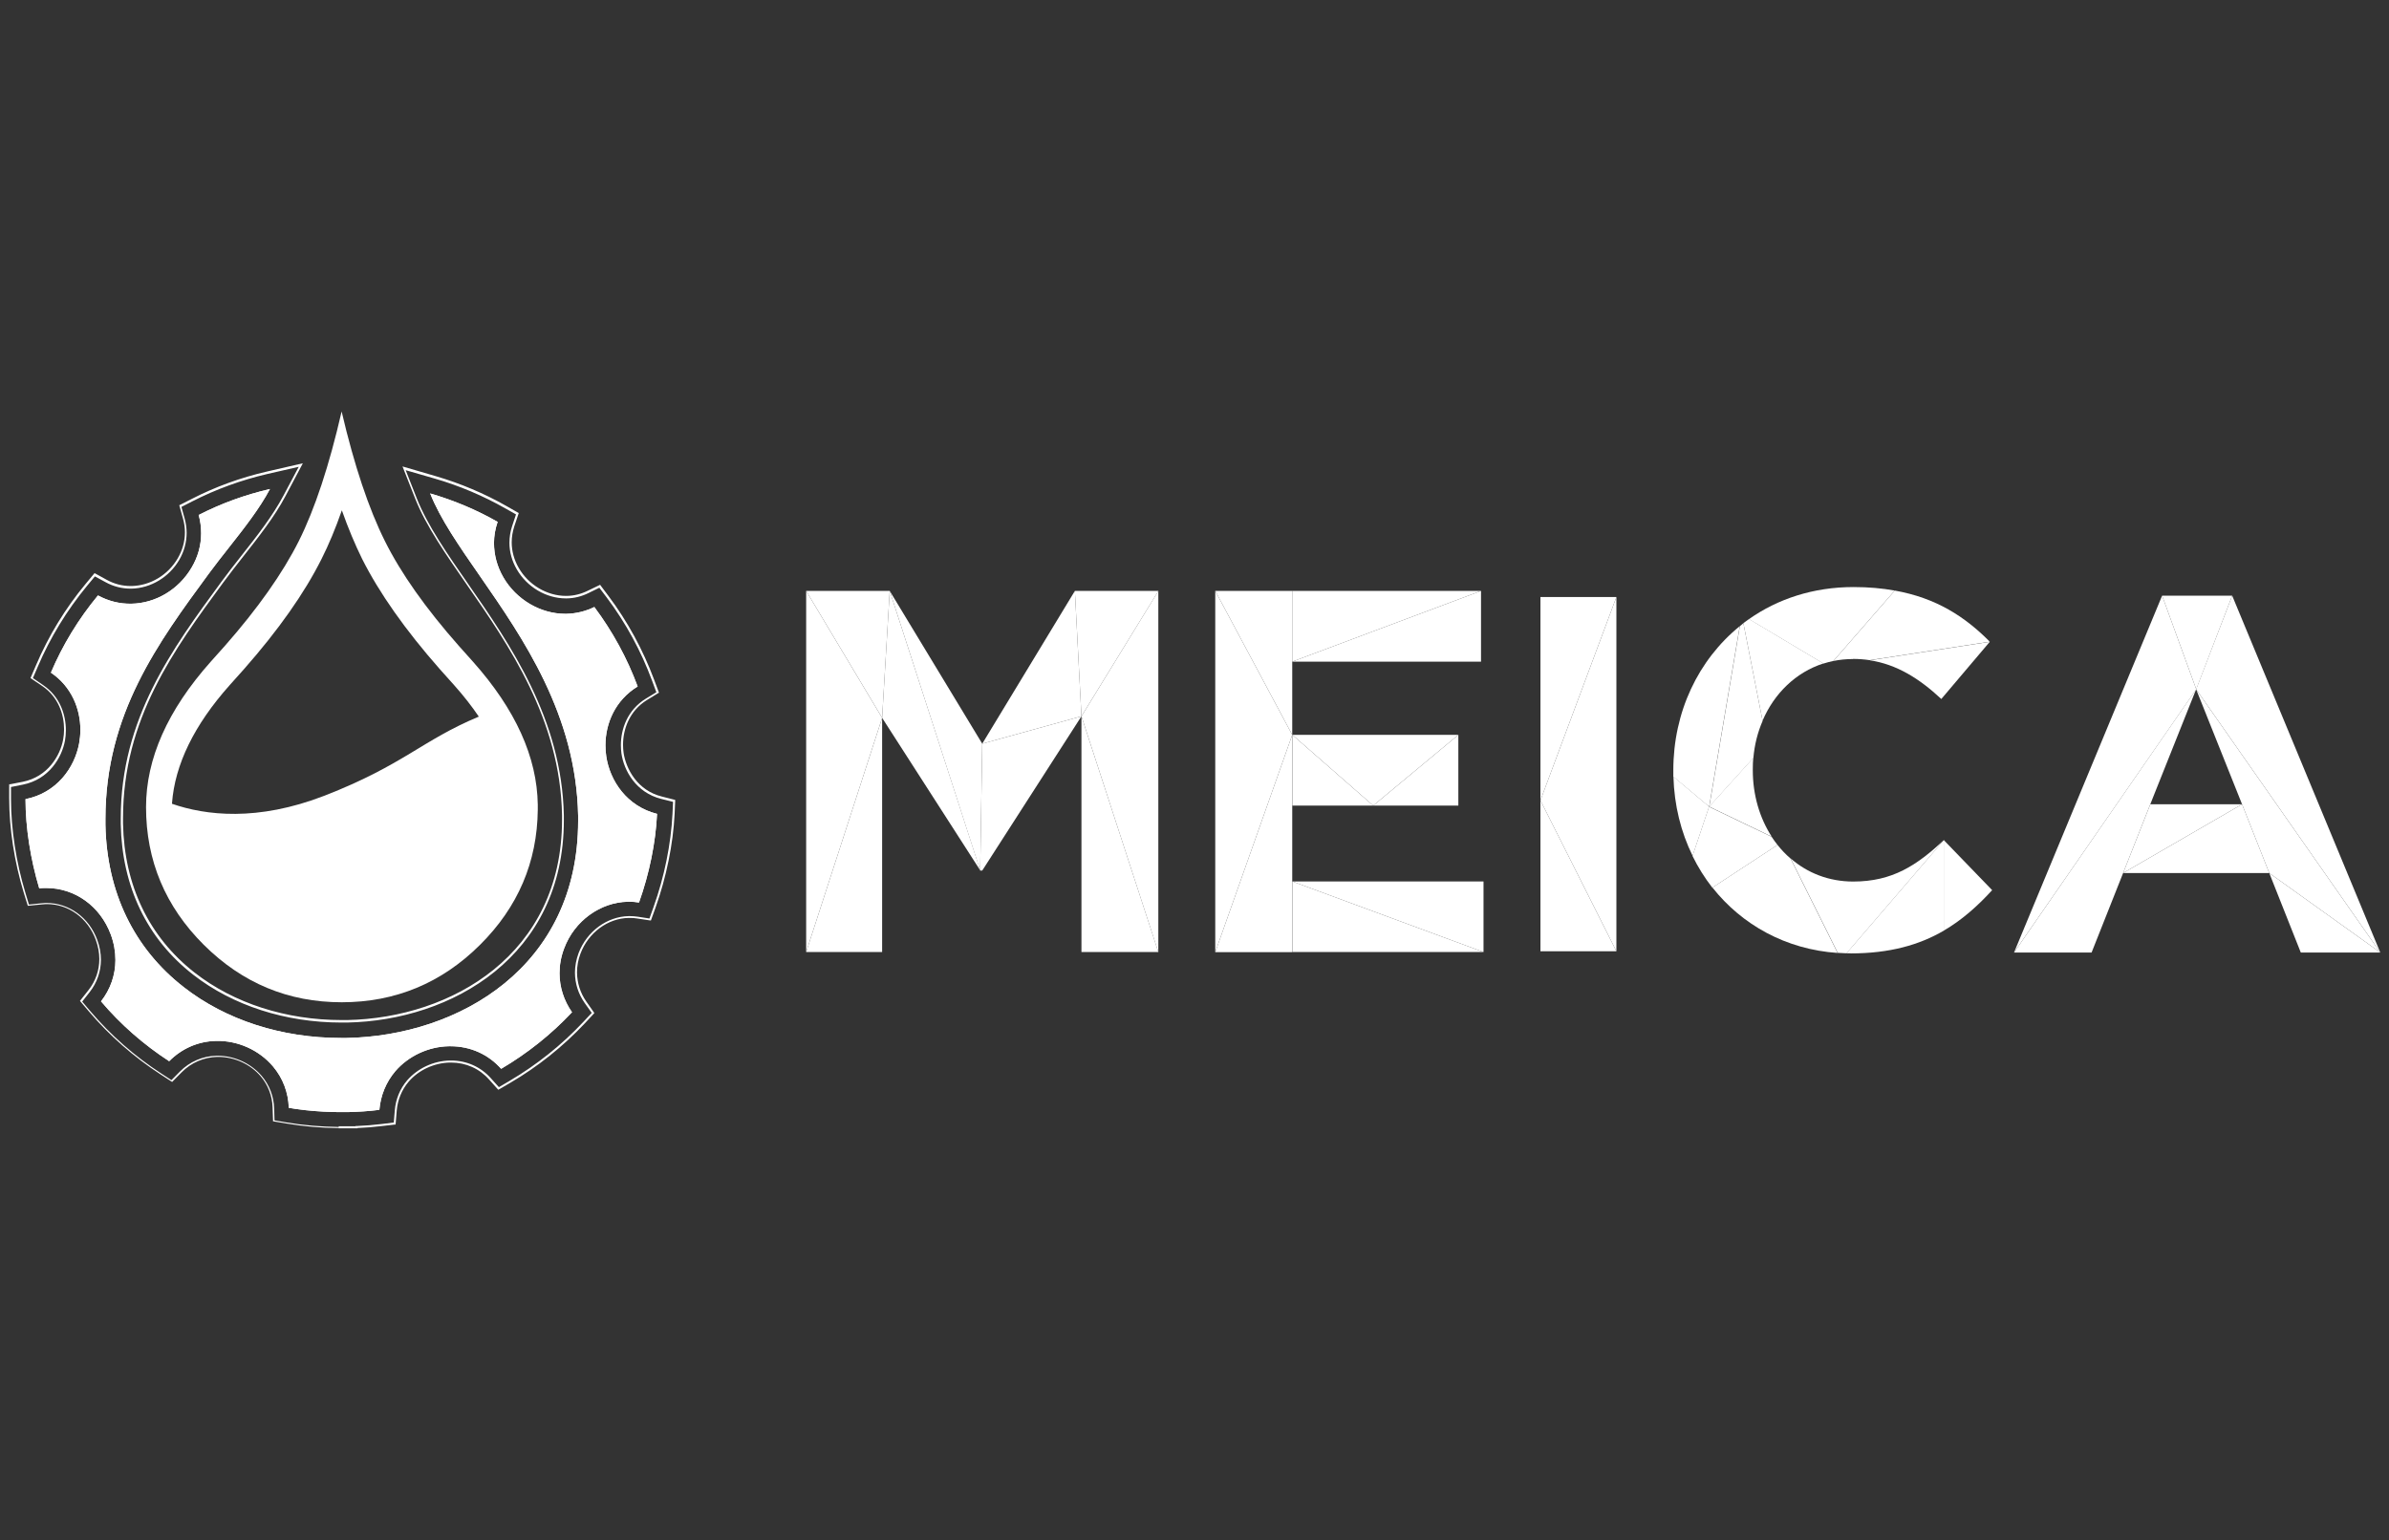 <?xml version="1.0" encoding="UTF-8"?><svg id="a" xmlns="http://www.w3.org/2000/svg" xmlns:xlink="http://www.w3.org/1999/xlink" viewBox="0 0 210.7 135.9"><rect x="0" y="0" width="210.7" height="135.9" fill="#333333" stroke="none"/><defs><style>.c{fill:#fff;}.d{clip-path:url(#b);}</style><clipPath id="b"><path class="c" d="M17.52,45.42c.15,.54,.22,1.09,.22,1.63,0,1.04-.28,2.08-.84,3.02-1.13,1.93-3.16,3.15-5.31,3.19-1.03,.02-2.03-.23-2.95-.73-1.72,2.08-3.11,4.36-4.15,6.81,1.83,1.24,2.6,3.21,2.6,5.05,0,.41-.04,.8-.11,1.19-.4,2.17-2,4.38-4.73,4.92,0,2.52,.44,5.29,1.21,7.87,.17-.02,.34-.03,.5-.03h.12c2.53,0,4.76,1.6,5.69,4.1,.28,.75,.41,1.51,.41,2.25,0,1.32-.44,2.59-1.27,3.65,1.73,2.04,3.75,3.81,6.01,5.28,1.11-1.12,2.56-1.76,4.15-1.79,1.91-.04,3.77,.8,5,2.24,.88,1.04,1.36,2.31,1.4,3.66,.18,.03,.37,.06,.55,.09h.01l.13,.02c1.04,.15,2.1,.23,3.15,.26h.09c.17,0,.35,.01,.52,.01h.75c.93-.02,1.87-.08,2.79-.2,.11-1.27,.59-2.44,1.4-3.4,1.16-1.35,2.93-2.18,4.74-2.21h.07s.06,0,.06,0c1.76,0,3.33,.71,4.47,1.99,2.31-1.36,4.41-3.03,6.25-4.99-.72-1.03-1.1-2.22-1.1-3.44,0-.73,.13-1.47,.41-2.2,.9-2.41,3.17-4.06,5.62-4.11h.12c.28,0,.57,.02,.86,.07,.91-2.55,1.47-5.3,1.59-7.82-2.66-.67-4.16-2.91-4.48-5.08-.05-.32-.07-.65-.07-.98,0-1.92,.86-3.97,2.84-5.18-.93-2.51-2.21-4.85-3.82-7.01-.78,.38-1.61,.58-2.46,.6h-.11c-2.18,0-4.31-1.25-5.45-3.21-.56-.96-.83-2-.83-3.04,0-.62,.11-1.25,.32-1.86-1.87-1.07-3.86-1.9-5.95-2.51,.88,2.23,2.55,4.64,4.41,7.32,3.77,5.44,8.47,12.21,8.64,21.11v.46c0,12.88-10.52,18.96-20.41,19.15h-.51c-5.23,0-10.15-1.58-13.87-4.49-4.4-3.43-6.78-8.38-6.9-14.31,0-.19,0-.37,0-.55,0-9.21,4.64-15.52,9.13-21.63,.56-.76,1.18-1.55,1.78-2.31,1.33-1.69,2.69-3.42,3.6-5.14-2.19,.51-4.3,1.27-6.3,2.3"/></clipPath></defs><g><polygon class="c" points="95.38 63.19 102.16 52.14 102.16 84 95.38 63.19"/><polygon class="c" points="95.38 83.99 102.16 83.99 95.38 63.19 95.38 83.99"/><polygon class="c" points="94.8 52.13 95.38 63.19 102.17 52.13 94.8 52.13"/><polygon class="c" points="86.63 65.61 86.45 76.8 86.63 76.8 95.38 63.19 86.63 65.61"/><polygon class="c" points="94.8 52.13 95.38 63.19 86.63 65.61 94.8 52.13"/><polygon class="c" points="78.47 52.13 77.8 63.33 86.46 76.8 78.47 52.13"/><polygon class="c" points="86.63 65.61 78.47 52.13 86.45 76.8 86.63 65.61"/><polygon class="c" points="71.1 52.13 77.8 63.33 78.47 52.13 71.1 52.13"/><polygon class="c" points="77.8 83.99 71.1 83.99 77.8 63.33 77.8 83.99"/><polygon class="c" points="71.1 52.13 71.1 83.99 77.8 63.33 71.1 52.13"/><polygon class="c" points="107.18 52.13 113.97 64.83 113.97 58.37 113.97 52.13 107.18 52.13"/><polygon class="c" points="107.18 84 113.97 64.83 113.97 71.07 113.97 77.76 113.97 84 107.18 84"/><polygon class="c" points="107.18 52.13 107.18 84 113.97 64.83 107.18 52.13"/><polygon class="c" points="130.62 52.13 113.97 58.37 113.97 52.13 130.62 52.13"/><polygon class="c" points="130.62 58.37 113.97 58.37 130.62 52.13 130.62 58.37"/><polygon class="c" points="128.62 64.83 121.11 71.07 113.98 64.83 128.62 64.83"/><polygon class="c" points="128.62 71.07 128.62 64.83 121.11 71.07 128.62 71.07"/><polygon class="c" points="113.98 71.07 113.98 64.83 121.11 71.07 113.98 71.07"/><polygon class="c" points="113.98 77.76 130.84 83.99 113.98 83.99 113.98 77.76"/><polygon class="c" points="130.84 77.76 130.84 83.99 113.98 77.76 130.84 77.76"/><polygon class="c" points="142.56 52.67 135.86 70.61 135.86 52.67 142.56 52.67"/><polygon class="c" points="142.56 83.92 142.56 52.67 135.86 70.61 142.56 83.92"/><polygon class="c" points="135.86 83.92 142.56 83.92 135.86 70.61 135.86 83.92"/><path class="c" d="M163.43,58.13c.51,0,1,.04,1.47,.11l10.59-1.63c-2.18-2.2-4.72-3.86-8.38-4.51l-5.41,6.21c.55-.11,1.13-.17,1.72-.17"/><path class="c" d="M171.22,61.66l4.27-5.04-10.59,1.63c2.37,.36,4.36,1.59,6.32,3.42"/><path class="c" d="M156.77,74.54l-5.74,3.76c2.6,3.29,6.48,5.46,11.04,5.77l-4.15-8.33c-.42-.36-.8-.76-1.15-1.2"/><path class="c" d="M153.76,54.98l1.69,8.6c1.03-2.41,2.94-4.27,5.37-5.05l-6.56-3.92-.5,.36"/><path class="c" d="M163.47,51.79c-3.55,0-6.69,1.05-9.22,2.83l6.57,3.92c.29-.09,.58-.17,.88-.23l5.41-6.21c-1.1-.2-2.31-.31-3.64-.31"/><path class="c" d="M163.21,84.11c3.42,0,6.03-.73,8.23-2.01v-7.99l-8.59,9.99h.36"/><path class="c" d="M175.7,78.53l-4.27-4.42v7.99c1.58-.92,2.95-2.13,4.27-3.57"/><path class="c" d="M157.93,75.74l4.15,8.32c.26,.02,.51,.03,.78,.04l8.59-9.99c-2.4,2.23-4.53,3.66-8.01,3.66-2.15,0-4.04-.76-5.5-2.03"/><path class="c" d="M155.45,63.58l-1.69-8.6-.31,.26-2.7,15.93,3.89-4.3c.1-1.17,.38-2.27,.82-3.28"/><path class="c" d="M156.77,74.54c-.18-.23-.36-.47-.52-.72l-5.52-2.65-1.46,4.34c.49,1,1.08,1.94,1.75,2.8l5.74-3.76Z"/><path class="c" d="M154.59,67.86c0-.34,.01-.67,.04-1l-3.89,4.3,5.52,2.65c-1.07-1.65-1.67-3.68-1.67-5.87v-.09Z"/><path class="c" d="M147.59,68.52c.07,2.52,.66,4.89,1.69,6.98l1.46-4.34-3.15-2.65Z"/><path class="c" d="M147.58,67.95v.57s3.16,2.65,3.16,2.65l2.7-15.93c-3.66,2.97-5.86,7.57-5.86,12.72"/><polygon class="c" points="190.69 52.55 193.7 60.81 196.87 52.55 190.69 52.55"/><polygon class="c" points="209.93 84.03 196.87 52.55 193.69 60.81 209.93 84.03"/><polygon class="c" points="200.14 77.02 209.93 84.03 202.92 84.03 200.14 77.02"/><polygon class="c" points="193.69 60.81 197.74 70.95 200.14 77.02 209.93 84.03 193.69 60.81"/><polygon class="c" points="190.69 52.55 193.7 60.81 177.63 84.03 190.69 52.55"/><polygon class="c" points="184.47 84.03 187.25 77.02 189.98 70.11 193.69 60.81 177.63 84.03 184.47 84.03"/><polygon class="c" points="197.74 70.95 200.14 77.02 187.25 77.02 197.74 70.95"/><polygon class="c" points="189.65 70.95 187.25 77.02 197.74 70.95 189.65 70.95"/></g><g><path class="c" d="M29.83,99.51v-.09c-1.54-.02-3.08-.15-4.57-.4l-1.05-.18-.03-1.07c-.04-1.06-.42-2.05-1.1-2.85-.95-1.11-2.4-1.78-3.88-1.78h-.1s0,0,0,0h0c-1.22,.02-2.37,.52-3.24,1.4l-.74,.75-.89-.58c-2.36-1.53-4.47-3.39-6.29-5.53l-.69-.82,.66-.84c.65-.83,.99-1.83,.99-2.85,0-.58-.11-1.18-.33-1.77-.73-1.97-2.49-3.24-4.47-3.24h-.1l-.38,.03-1.07,.11-.31-1.03c-.81-2.69-1.27-5.62-1.27-8.26v-1.08s1.05-.21,1.05-.21c2.29-.46,3.43-2.37,3.71-3.88,.05-.28,.08-.6,.08-.92,0-1.35-.51-2.97-2.02-3.99l-.89-.61,.43-1c1.09-2.56,2.56-4.97,4.35-7.14l.69-.83,.94,.51c.69,.38,1.44,.57,2.2,.57h.09s0,0,0,0c1.7-.04,3.32-1.01,4.21-2.54,.43-.74,.65-1.56,.65-2.38,0-.42-.06-.84-.17-1.25l-.29-1.04,.96-.49c2.09-1.07,4.32-1.88,6.6-2.41l2.79-.64-1.35,2.54c-.96,1.81-2.36,3.6-3.72,5.32-.6,.76-1.2,1.53-1.75,2.28-4.35,5.93-8.88,12.08-8.88,20.88,0,.16,0,.33,0,.5,.11,5.51,2.31,10.12,6.39,13.29,3.49,2.72,8.14,4.22,13.08,4.22h.49s0,0,0,0c9.25-.18,19.12-5.85,19.12-17.85v-.42c-.17-8.5-4.74-15.09-8.41-20.38-1.86-2.68-3.62-5.21-4.56-7.59l-.98-2.49,2.56,.74c2.18,.63,4.27,1.52,6.23,2.63l.94,.53-.34,1.03c-.16,.48-.24,.98-.24,1.47,0,.81,.22,1.61,.65,2.35,.9,1.56,2.6,2.56,4.32,2.56h.09c.65-.01,1.3-.17,1.91-.47l.96-.47,.65,.86c1.69,2.25,3.03,4.72,4,7.34l.38,1.02-.92,.56c-1.65,1.01-2.21,2.71-2.21,4.11,0,.26,.02,.51,.05,.74,.22,1.49,1.27,3.44,3.51,4l1.04,.26-.05,1.08c-.13,2.64-.72,5.55-1.67,8.2l-.36,1.01-1.05-.16c-.22-.03-.45-.05-.68-.05h-.1s0,0,0,0h0c-1.92,.04-3.69,1.35-4.42,3.26-.21,.57-.32,1.15-.32,1.72,0,.95,.29,1.88,.86,2.69l.62,.87-.73,.78c-1.93,2.06-4.13,3.81-6.54,5.23l-.92,.54-.71-.79c-.89-1-2.14-1.56-3.5-1.56h-.11c-1.44,.03-2.84,.68-3.77,1.75-.63,.74-1.01,1.66-1.09,2.65l-.09,1.07-1.06,.13c-.73,.09-1.48,.15-2.23,.18h-.09v.02h-1.17v0h-.32s0,0,0,0v.09s0,.09,0,.09h.32s1.26,0,1.26,0h.09v-.11h-.09v.09c.76-.03,1.51-.09,2.25-.18l1.13-.13h.07s.1-1.23,.1-1.23c.08-.95,.44-1.83,1.05-2.55,.88-1.03,2.25-1.66,3.63-1.69h.11s0-.09,0-.09v.09c1.31,0,2.5,.53,3.36,1.5l.76,.85,.05,.05,1.05-.61c2.43-1.42,4.65-3.2,6.59-5.26l.78-.84,.05-.06-.7-1c-.55-.78-.82-1.67-.83-2.59,0-.55,.1-1.11,.31-1.66,.69-1.84,2.41-3.11,4.25-3.14v-.09s0,.09,0,.09h.1c.22,0,.44,.01,.65,.05l1.13,.17h.08s.41-1.14,.41-1.14c.95-2.67,1.55-5.6,1.68-8.26l.05-1.15v-.08s-1.18-.3-1.18-.3c-2.14-.53-3.15-2.41-3.37-3.85-.03-.22-.05-.47-.05-.71,0-1.35,.54-2.99,2.12-3.96l.98-.6,.07-.04-.43-1.15c-.98-2.63-2.33-5.12-4.03-7.39l-.69-.92-.04-.06-1.1,.53c-.59,.29-1.21,.44-1.83,.45h-.09c-1.66,0-3.3-.97-4.16-2.47-.41-.71-.62-1.48-.62-2.26,0-.47,.08-.94,.23-1.41l.37-1.1,.02-.07-1.07-.61c-1.97-1.12-4.08-2.01-6.27-2.65l-2.91-.85,1.12,2.84c.95,2.41,2.72,4.94,4.58,7.63,3.67,5.29,8.21,11.84,8.37,20.28v.42c0,11.88-9.75,17.48-18.94,17.67v.09s0-.09,0-.09h-.49c-4.91,0-9.51-1.48-12.97-4.18-4.03-3.15-6.21-7.69-6.32-13.15,0-.17,0-.33,0-.49,0-8.74,4.48-14.84,8.84-20.78,.55-.75,1.15-1.51,1.75-2.28,1.36-1.73,2.77-3.51,3.74-5.35l1.53-2.89-3.17,.73c-2.3,.53-4.54,1.34-6.64,2.42l-1.02,.52-.07,.03,.33,1.18c.11,.4,.17,.8,.17,1.21,0,.79-.21,1.57-.63,2.29-.86,1.48-2.42,2.41-4.06,2.45v.09s0-.09,0-.09h-.09c-.74,0-1.45-.18-2.12-.55l-1-.55-.07-.04-.78,.94c-1.81,2.18-3.28,4.6-4.38,7.18l-.46,1.07-.03,.07,1.02,.69c1.45,.98,1.94,2.53,1.94,3.84,0,.31-.03,.61-.08,.89-.27,1.45-1.37,3.29-3.56,3.73l-1.13,.22h-.07s0,1.24,0,1.24c0,2.66,.46,5.61,1.28,8.31l.34,1.1,.02,.07,1.22-.12,.38-.03h.09c1.9,0,3.59,1.22,4.3,3.13,.21,.57,.32,1.15,.32,1.71,0,.99-.32,1.94-.95,2.74l-.71,.9-.05,.06,.79,.93c1.83,2.15,3.96,4.02,6.33,5.56l.95,.62,.06,.04,.85-.86c.83-.84,1.95-1.32,3.12-1.35v-.09s0,.09,0,.09h.1c1.43,0,2.83,.64,3.74,1.71,.65,.77,1.02,1.72,1.05,2.74l.04,1.15v.08s1.2,.2,1.2,.2c1.5,.25,3.04,.39,4.6,.4v-.09"/><g><path class="c" d="M17.52,45.42c.15,.54,.22,1.09,.22,1.63,0,1.04-.28,2.08-.84,3.02-1.13,1.93-3.16,3.15-5.31,3.19-1.03,.02-2.03-.23-2.95-.73-1.72,2.08-3.11,4.36-4.15,6.81,1.83,1.24,2.6,3.21,2.6,5.05,0,.41-.04,.8-.11,1.19-.4,2.17-2,4.38-4.73,4.92,0,2.52,.44,5.29,1.21,7.87,.17-.02,.34-.03,.5-.03h.12c2.53,0,4.76,1.6,5.69,4.1,.28,.75,.41,1.51,.41,2.25,0,1.32-.44,2.59-1.27,3.65,1.73,2.04,3.75,3.81,6.01,5.28,1.11-1.12,2.56-1.76,4.15-1.79,1.91-.04,3.77,.8,5,2.24,.88,1.04,1.36,2.31,1.4,3.66,.18,.03,.37,.06,.55,.09h.01l.13,.02c1.04,.15,2.1,.23,3.15,.26h.09c.17,0,.35,.01,.52,.01h.75c.93-.02,1.87-.08,2.79-.2,.11-1.27,.59-2.44,1.4-3.4,1.16-1.35,2.93-2.18,4.74-2.21h.07s.06,0,.06,0c1.76,0,3.33,.71,4.47,1.99,2.31-1.36,4.41-3.03,6.25-4.99-.72-1.03-1.1-2.22-1.1-3.44,0-.73,.13-1.47,.41-2.2,.9-2.41,3.17-4.06,5.62-4.11h.12c.28,0,.57,.02,.86,.07,.91-2.55,1.47-5.3,1.59-7.82-2.66-.67-4.16-2.91-4.48-5.08-.05-.32-.07-.65-.07-.98,0-1.92,.86-3.97,2.84-5.18-.93-2.51-2.21-4.85-3.82-7.01-.78,.38-1.61,.58-2.46,.6h-.11c-2.18,0-4.31-1.25-5.45-3.21-.56-.96-.83-2-.83-3.04,0-.62,.11-1.25,.32-1.86-1.87-1.07-3.86-1.9-5.95-2.51,.88,2.23,2.55,4.64,4.41,7.32,3.77,5.44,8.47,12.21,8.64,21.11v.46c0,12.88-10.52,18.96-20.41,19.15h-.51c-5.23,0-10.15-1.58-13.87-4.49-4.4-3.43-6.78-8.38-6.9-14.31,0-.19,0-.37,0-.55,0-9.21,4.64-15.52,9.13-21.63,.56-.76,1.18-1.55,1.78-2.31,1.33-1.69,2.69-3.42,3.6-5.14-2.19,.51-4.3,1.27-6.3,2.3"/><g class="d"><rect class="c" x=".56" y="42.02" width="58.99" height="57.23"/></g></g><path class="c" d="M41.72,58.38l-1.26-1.41c-2.92-3.31-5.09-6.38-6.51-9.23-1.42-2.84-2.7-6.65-3.82-11.44-1.1,4.79-2.36,8.6-3.78,11.44-1.43,2.84-3.6,5.92-6.51,9.23l-1.26,1.41c-3.8,4.27-5.7,8.55-5.7,12.82,0,4.72,1.7,8.77,5.09,12.15,3.4,3.38,7.45,5.07,12.17,5.07s8.81-1.69,12.2-5.07c3.34-3.32,5.04-7.29,5.09-11.91v-.45c-.06-4.2-1.97-8.41-5.71-12.61Zm-13.11,11.82c-5.92,2.29-10.47,1.74-13.44,.71v-.04c.25-3.41,1.95-6.91,5.09-10.43l1.26-1.41c3.04-3.45,5.34-6.72,6.84-9.72,.63-1.25,1.23-2.68,1.79-4.29,.57,1.61,1.17,3.03,1.79,4.29,1.51,3,3.81,6.27,6.84,9.71l1.27,1.42c.83,.93,1.55,1.85,2.18,2.78-5.03,2.1-6.63,4.26-13.62,6.98Z"/></g></svg>